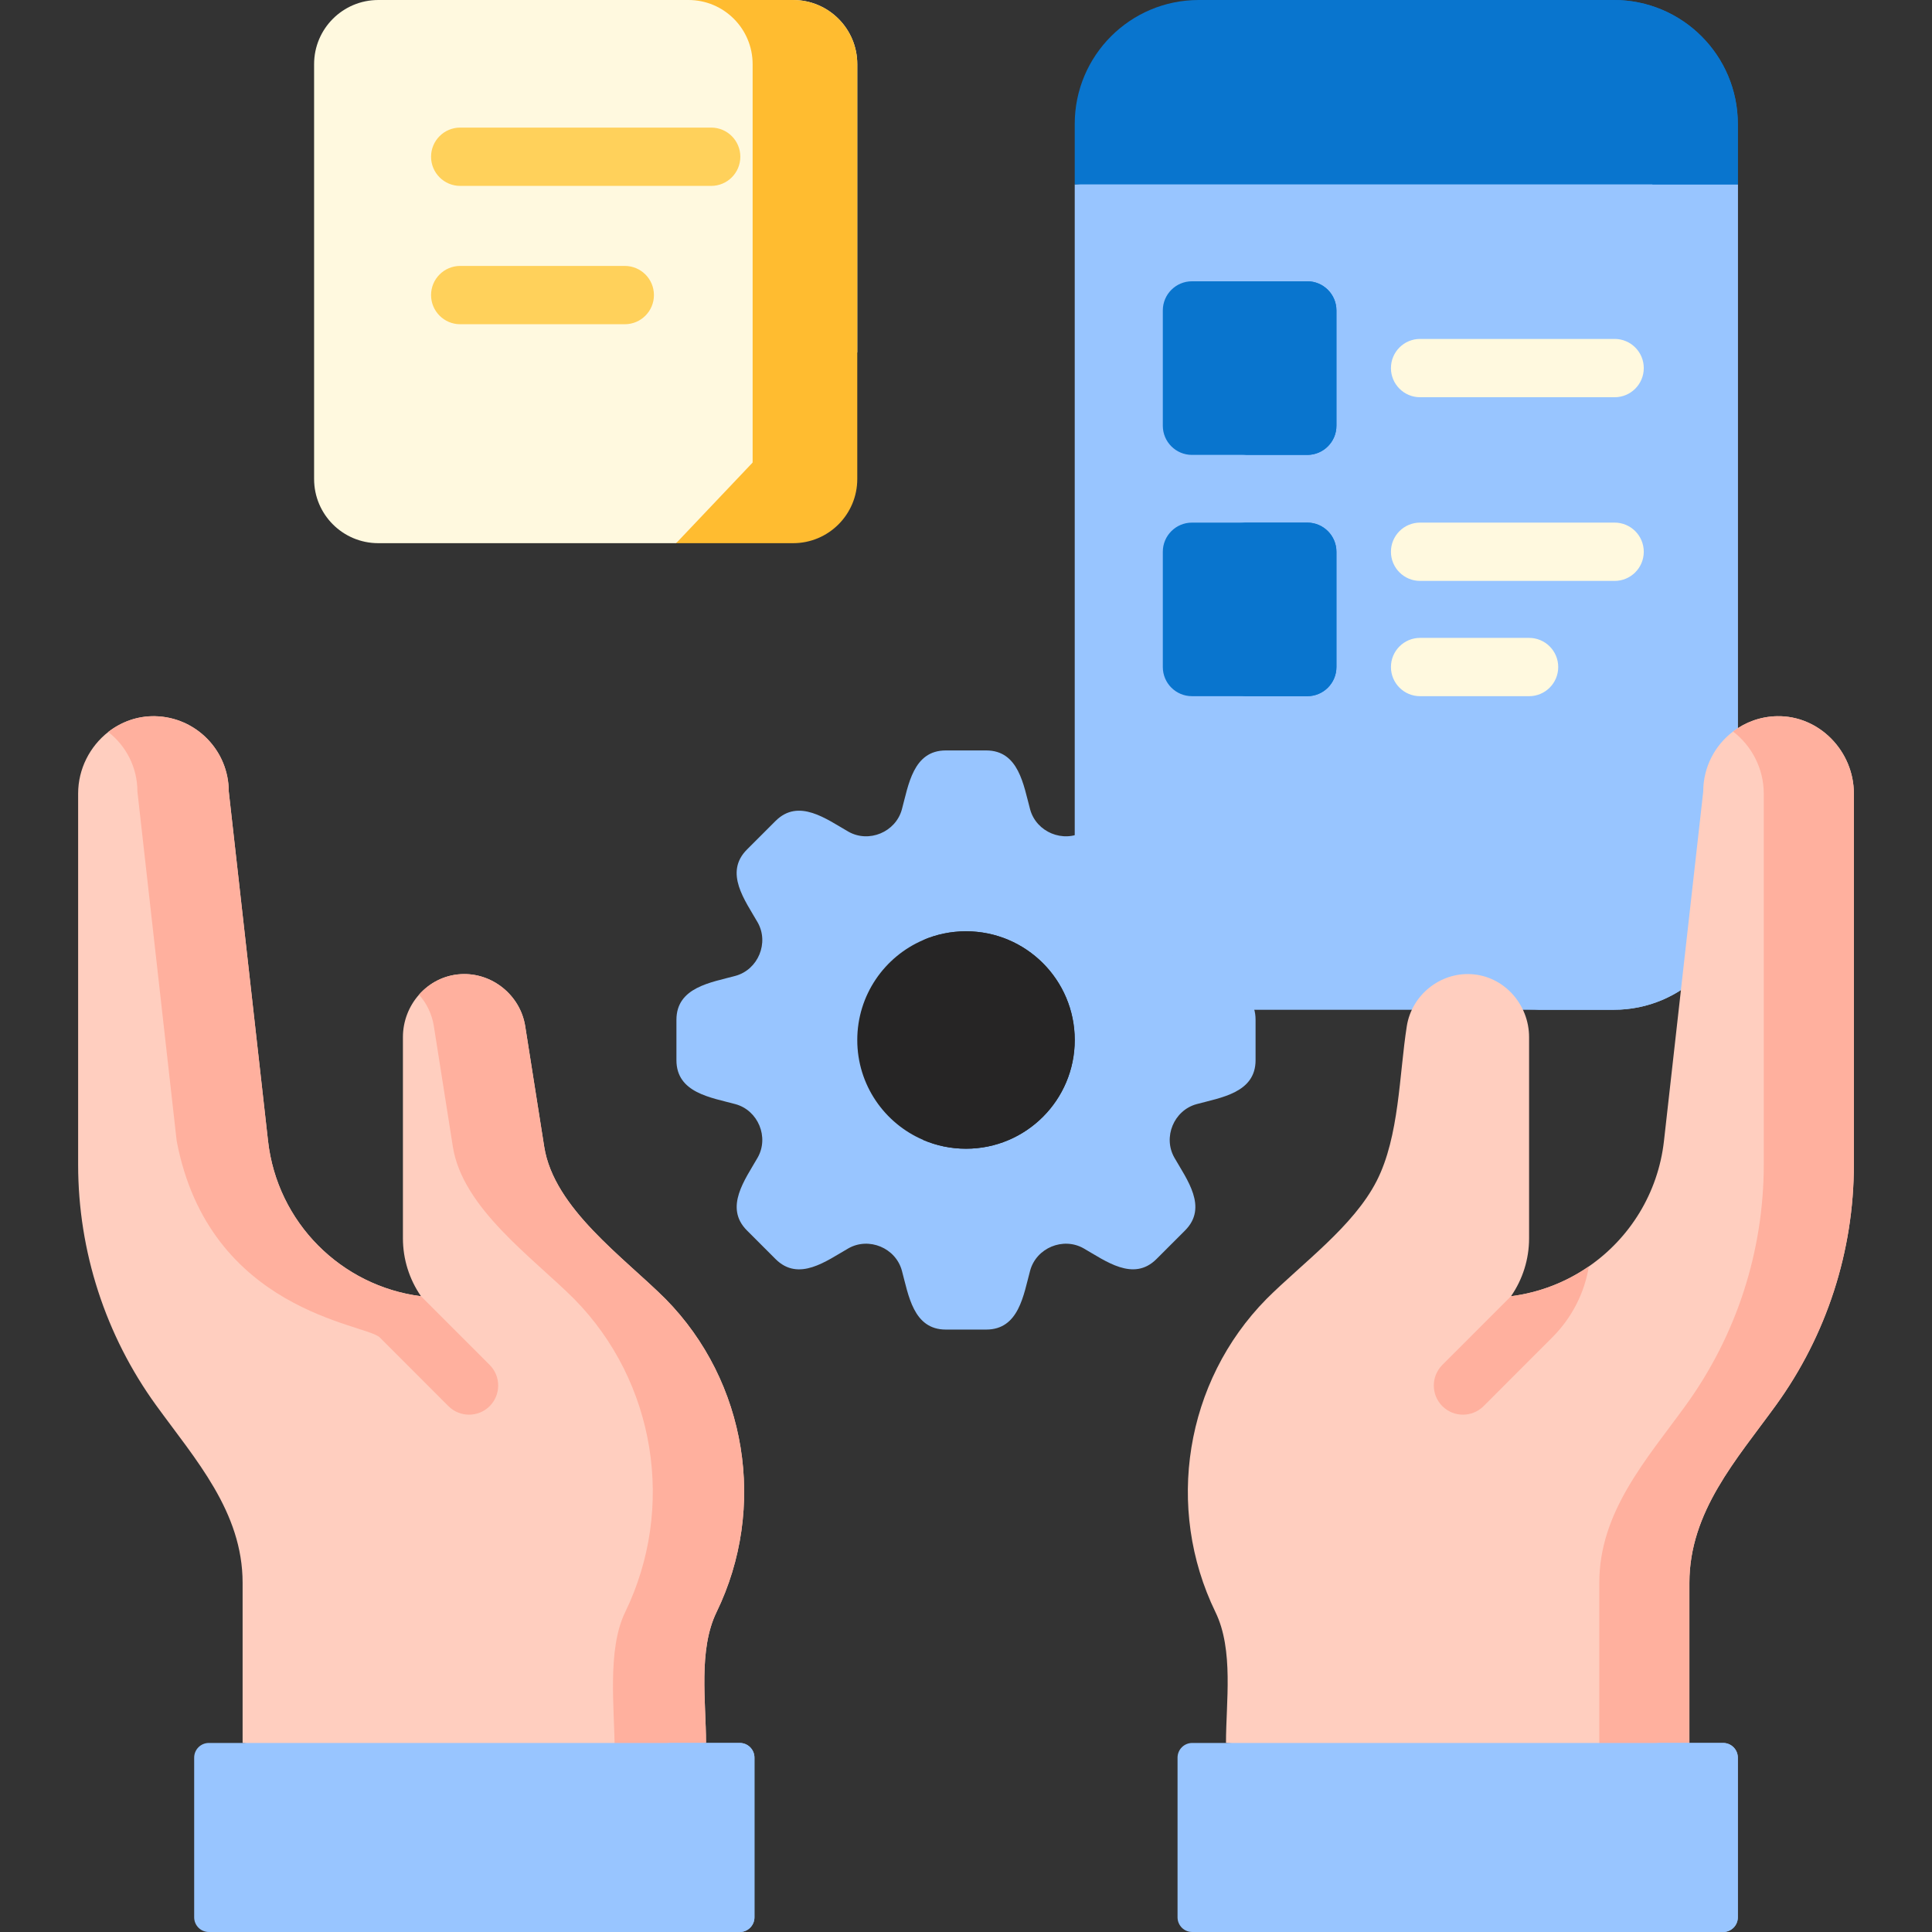 <svg xmlns="http://www.w3.org/2000/svg" xmlns:xlink="http://www.w3.org/1999/xlink" xmlns:svgjs="http://svgjs.com/svgjs" width="512" height="512" x="0" y="0" viewBox="0 0 497 497" style="enable-background:new 0 0 512 512" xml:space="preserve" class=""><rect x="0" y="0" width="497" height="497" fill="#333333" stroke="none"/><g><g xmlns="http://www.w3.org/2000/svg"><path d="m447.05 47.44v180.43c0 17.61-14.28 31.89-31.9 31.89h-106.79c-17.61 0-31.89-14.28-31.89-31.89v-180.43l85.29-7.118z" fill="#98c5ff" data-original="#ddeafb" class=""></path><path d="m447.05 47.44v180.43c0 17.61-14.28 31.89-31.9 31.89h-22c17.62 0 31.9-14.28 31.9-31.89v-180.43l10.783-3.273z" fill="#98c5ff" data-original="#cbe2ff" class=""></path><g><path d="m343.79 79.86v29.66c0 4.14-3.36 7.5-7.5 7.5h-29.66c-4.14 0-7.5-3.36-7.5-7.5v-29.66c0-4.14 3.36-7.5 7.5-7.5h29.66c4.14 0 7.5 3.36 7.5 7.5z" fill="#0975ce" data-original="#528fd8" class=""></path></g><g><path d="m343.79 79.86v29.66c0 4.14-3.36 7.5-7.5 7.5h-17c4.14 0 7.5-3.36 7.5-7.5v-29.66c0-4.14-3.36-7.5-7.5-7.5h17c4.14 0 7.5 3.36 7.5 7.5z" fill="#0975ce" data-original="#0473ce" class=""></path></g><g><path d="m343.79 141.94v29.65c0 4.15-3.36 7.5-7.5 7.5h-29.66c-4.14 0-7.5-3.35-7.5-7.5v-29.65c0-4.14 3.36-7.5 7.5-7.5h29.66c4.14 0 7.5 3.36 7.5 7.5z" fill="#0975ce" data-original="#528fd8" class=""></path></g><g><path d="m343.79 141.94v29.65c0 4.15-3.36 7.5-7.5 7.5h-17.5c4.14 0 7.5-3.35 7.5-7.5v-29.65c0-4.14-3.36-7.5-7.5-7.5h17.5c4.14 0 7.5 3.36 7.5 7.5z" fill="#0975ce" data-original="#0473ce" class=""></path></g><g><path d="m415.355 102.188h-50.041c-4.142 0-7.5-3.357-7.5-7.5s3.358-7.5 7.5-7.5h50.041c4.142 0 7.5 3.357 7.5 7.5s-3.357 7.5-7.5 7.5z" fill="#fff9df" data-original="#fff9df" class=""></path></g><g><path d="m415.355 149.438h-50.041c-4.142 0-7.5-3.357-7.5-7.5s3.358-7.5 7.5-7.5h50.041c4.142 0 7.5 3.357 7.5 7.5s-3.357 7.5-7.5 7.5z" fill="#fff9df" data-original="#fff9df" class=""></path></g><g><path d="m393.347 179.093h-28.032c-4.142 0-7.5-3.357-7.5-7.5s3.358-7.5 7.5-7.5h28.032c4.142 0 7.5 3.357 7.5 7.5s-3.358 7.5-7.5 7.5z" fill="#fff9df" data-original="#fff9df" class=""></path></g><path d="m447.05 31.89v15.55h-170.58v-15.55c0-17.61 14.28-31.89 31.89-31.89h106.79c17.62 0 31.9 14.28 31.9 31.89z" fill="#0975ce" data-original="#528fd8" class=""></path><path d="m447.05 31.89v15.55h-22v-15.55c0-17.61-14.28-31.89-31.9-31.89h22c17.62 0 31.9 14.28 31.9 31.89z" fill="#0975ce" data-original="#0473ce" class=""></path><path d="m184.32 414.73c-4.724 9.715-2.7 23.122-2.7 33.64l-59.605 7.13-59.605-7.13v-41.18c0-18.298-12.126-31.709-22.24-45.67-13.05-18.01-20.07-39.67-20.07-61.91v-95.48c0-6.35 3.04-12.15 7.74-15.83 3.34-2.6 7.5-4.14 12.01-4.06 10.53.2 19 8.8 19 19.38l10.1 89.88c2.37 21.03 18.86 37.35 39.35 39.95-3.01-4.35-4.65-9.54-4.65-14.9v-51.74c0-4.15 1.55-8.01 4.14-10.93 2.67-3.03 6.45-5.03 10.74-5.28 8.046-.474 15.295 5.392 16.57 13.33l4.9 31.08c2.509 15.859 20.513 28.458 31.22 39.16 20.917 21.248 26.157 53.714 13.1 80.56z" fill="#ffcebf" data-original="#ffcebf" class=""></path><path d="m184.32 414.73c-4.724 9.715-2.7 23.122-2.7 33.64l-23.5 2c0-10.525-2.029-25.916 2.7-35.64 13.056-26.845 7.817-59.311-13.1-80.56-10.694-10.689-28.716-23.333-31.22-39.16l-4.9-31.08c-.5-3.1-1.86-5.86-3.81-8.05 2.67-3.03 6.45-5.03 10.74-5.28 8.046-.474 15.295 5.392 16.57 13.33l4.9 31.08c2.509 15.859 20.513 28.458 31.22 39.16 20.917 21.248 26.157 53.714 13.1 80.56z" fill="#ffb09e" data-original="#ffb09e" class=""></path><path d="m476.9 204.13v95.48c0 22.24-7.02 43.9-20.07 61.91-10.123 13.973-22.24 27.345-22.24 45.67v41.18l-56.423 5.13-62.787-5.13c0-10.525 2.029-23.916-2.7-33.64-13.056-26.845-7.817-59.311 13.1-80.56 9.171-9.167 22.411-18.682 28.381-30.411 5.827-11.449 5.767-27.325 7.739-39.829 1.275-7.938 8.524-13.804 16.57-13.33 8.43.49 14.88 7.76 14.88 16.21v51.74c0 5.36-1.64 10.55-4.65 14.9 7.34-.93 14.18-3.63 20.03-7.67 10.47-7.24 17.8-18.79 19.32-32.28l10.1-89.88c0-6.3 3.01-11.91 7.67-15.44 3.16-2.41 7.07-3.86 11.33-3.94 10.87-.2 19.75 9.03 19.75 19.89z" fill="#ffcebf" data-original="#ffcebf" class=""></path><path d="m476.9 204.13v95.48c0 22.24-7.02 43.9-20.07 61.91-10.123 13.973-22.24 27.345-22.24 45.67v41.18l-23.18 3v-44.18c0-18.298 12.126-31.709 22.24-45.67 13.05-18.01 20.07-39.67 20.07-61.91v-95.48c0-6.42-3.11-12.28-7.9-15.95 3.16-2.41 7.07-3.86 11.33-3.94 10.87-.2 19.75 9.03 19.75 19.89z" fill="#ffb09e" data-original="#ffb09e" class=""></path><path d="m194.08 452.145v41.08c0 2.085-1.69 3.775-3.775 3.775h-136.58c-2.085 0-3.775-1.69-3.775-3.775v-41.08c0-2.085 1.69-3.775 3.775-3.775h136.58c2.085 0 3.775 1.69 3.775 3.775z" fill="#98c5ff" data-original="#ddeafb" class=""></path><path d="m194.08 452.15v41.08c0 2.08-1.69 3.77-3.77 3.77h-19c2.08 0 3.77-1.69 3.77-3.77v-41.08c0-2.09-1.69-3.78-3.77-3.78h19c2.08 0 3.77 1.69 3.77 3.78z" fill="#98c5ff" data-original="#cbe2ff" class=""></path><path d="m447.05 452.145v41.08c0 2.085-1.69 3.775-3.775 3.775h-136.58c-2.085 0-3.775-1.69-3.775-3.775v-41.08c0-2.085 1.69-3.775 3.775-3.775h136.58c2.085 0 3.775 1.69 3.775 3.775z" fill="#98c5ff" data-original="#ddeafb" class=""></path><path d="m447.05 452.15v41.08c0 2.08-1.69 3.77-3.78 3.77h-17.5c2.09 0 3.78-1.69 3.78-3.77v-41.08c0-2.09-1.69-3.78-3.78-3.78h17.5c2.09 0 3.78 1.69 3.78 3.78z" fill="#98c5ff" data-original="#cbe2ff" class=""></path><path d="m322.991 272.73v-10.386c0-8.432-8.936-9.603-15.168-11.304-5.855-1.599-8.72-8.512-5.71-13.784 3.203-5.61 8.673-12.777 2.732-18.719l-7.344-7.344c-5.962-5.962-13.109-.472-18.719 2.732-5.272 3.01-12.185.145-13.784-5.71-1.702-6.232-2.902-15.168-11.304-15.168h-10.386c-8.432 0-9.603 8.936-11.305 15.168-1.599 5.855-8.512 8.72-13.784 5.71-5.61-3.203-12.777-8.673-18.719-2.732l-7.344 7.344c-5.962 5.962-.471 13.109 2.732 18.719 3.01 5.272.145 12.185-5.71 13.784-6.232 1.702-15.168 2.902-15.168 11.304v10.386c0 8.432 8.936 9.603 15.168 11.304 5.855 1.599 8.72 8.512 5.71 13.784-3.203 5.61-8.673 12.777-2.732 18.719l7.344 7.344c5.962 5.962 13.109.471 18.719-2.732 5.272-3.01 12.185-.145 13.784 5.71 1.702 6.232 2.902 15.168 11.305 15.168h10.386c8.432 0 9.603-8.936 11.305-15.168 1.599-5.855 8.512-8.72 13.784-5.71 5.61 3.203 12.777 8.673 18.719 2.732l7.344-7.344c5.962-5.962.472-13.109-2.732-18.719-3.01-5.272-.145-12.185 5.71-13.784 6.231-1.701 15.167-2.901 15.167-11.304z" fill="#98c5ff" data-original="#cbe2ff" class=""></path><path d="m276.47 267.54c0 15.44-12.52 27.96-27.97 27.96-3.9 0-7.62-.8-11-2.25-9.98-4.27-16.97-14.17-16.97-25.71s6.99-21.45 16.97-25.72c3.38-1.45 7.1-2.25 11-2.25 15.45 0 27.97 12.52 27.97 27.97z" fill="#262525" data-original="#5a5a5a" class=""></path><path d="m276.47 267.54c0 15.44-12.52 27.96-27.97 27.96-3.9 0-7.62-.8-11-2.25 9.98-4.27 16.97-14.17 16.97-25.71s-6.99-21.45-16.97-25.72c3.38-1.45 7.1-2.25 11-2.25 15.45 0 27.97 12.52 27.97 27.97z" fill="#262525" data-original="#444444" class=""></path><g><path d="m125.96 361.73c-1.46 1.46-3.38 2.19-5.3 2.19s-3.84-.73-5.31-2.2l-17.66-17.67c-3.53-3.53-43.857-6.55-52.24-50.55l-10.1-89.88c0-6.23-2.94-11.78-7.51-15.32 3.34-2.6 7.5-4.14 12.01-4.06 10.53.2 19 8.8 19 19.38l10.1 89.88c2.37 21.03 18.86 37.35 39.35 39.95l17.66 17.67c2.93 2.93 2.93 7.68 0 10.61z" fill="#ffb09e" data-original="#ffb09e" class=""></path></g><g><path d="m408.73 325.78c-1.14 6.89-4.39 13.24-9.42 18.27l-17.66 17.67c-1.47 1.47-3.39 2.2-5.31 2.2s-3.84-.73-5.3-2.19c-2.93-2.93-2.93-7.68 0-10.61l17.66-17.67c7.34-.93 14.18-3.63 20.03-7.67z" fill="#ffb09e" data-original="#ffb09e" class=""></path></g><path d="m220.53 16.51v74.1l-19.53 33.89-7.39 4.16-19.67 11.07h-76.63c-9.12 0-16.51-7.39-16.51-16.51v-106.71c0-9.12 7.39-16.51 16.51-16.51h106.72c9.11 0 16.5 7.39 16.5 16.51z" fill="#fff9df" data-original="#fff9df" class=""></path><path d="m220.53 16.51v74.1l-19.53 33.89-7.39 4.16v-112.15c0-9.12-7.39-16.51-16.5-16.51h26.92c9.11 0 16.5 7.39 16.5 16.51z" fill="#ffbc30" data-original="#fff0ad" class=""></path><path d="m220.53 90.61v32.61c0 9.12-7.39 16.51-16.5 16.51h-30.09l19.67-20.74z" fill="#ffbc30" data-original="#ffc344" class=""></path><g><path d="m182.948 47.822h-64.56c-4.142 0-7.5-3.357-7.5-7.5s3.358-7.5 7.5-7.5h64.56c4.142 0 7.5 3.357 7.5 7.5s-3.358 7.5-7.5 7.5z" fill="#ffd15b" data-original="#ffd15b" class=""></path></g><g><path d="m160.723 83.408h-42.335c-4.142 0-7.5-3.357-7.5-7.5s3.358-7.5 7.5-7.5h42.335c4.142 0 7.5 3.357 7.5 7.5s-3.358 7.5-7.5 7.5z" fill="#ffd15b" data-original="#ffd15b" class=""></path></g></g></g></svg>
